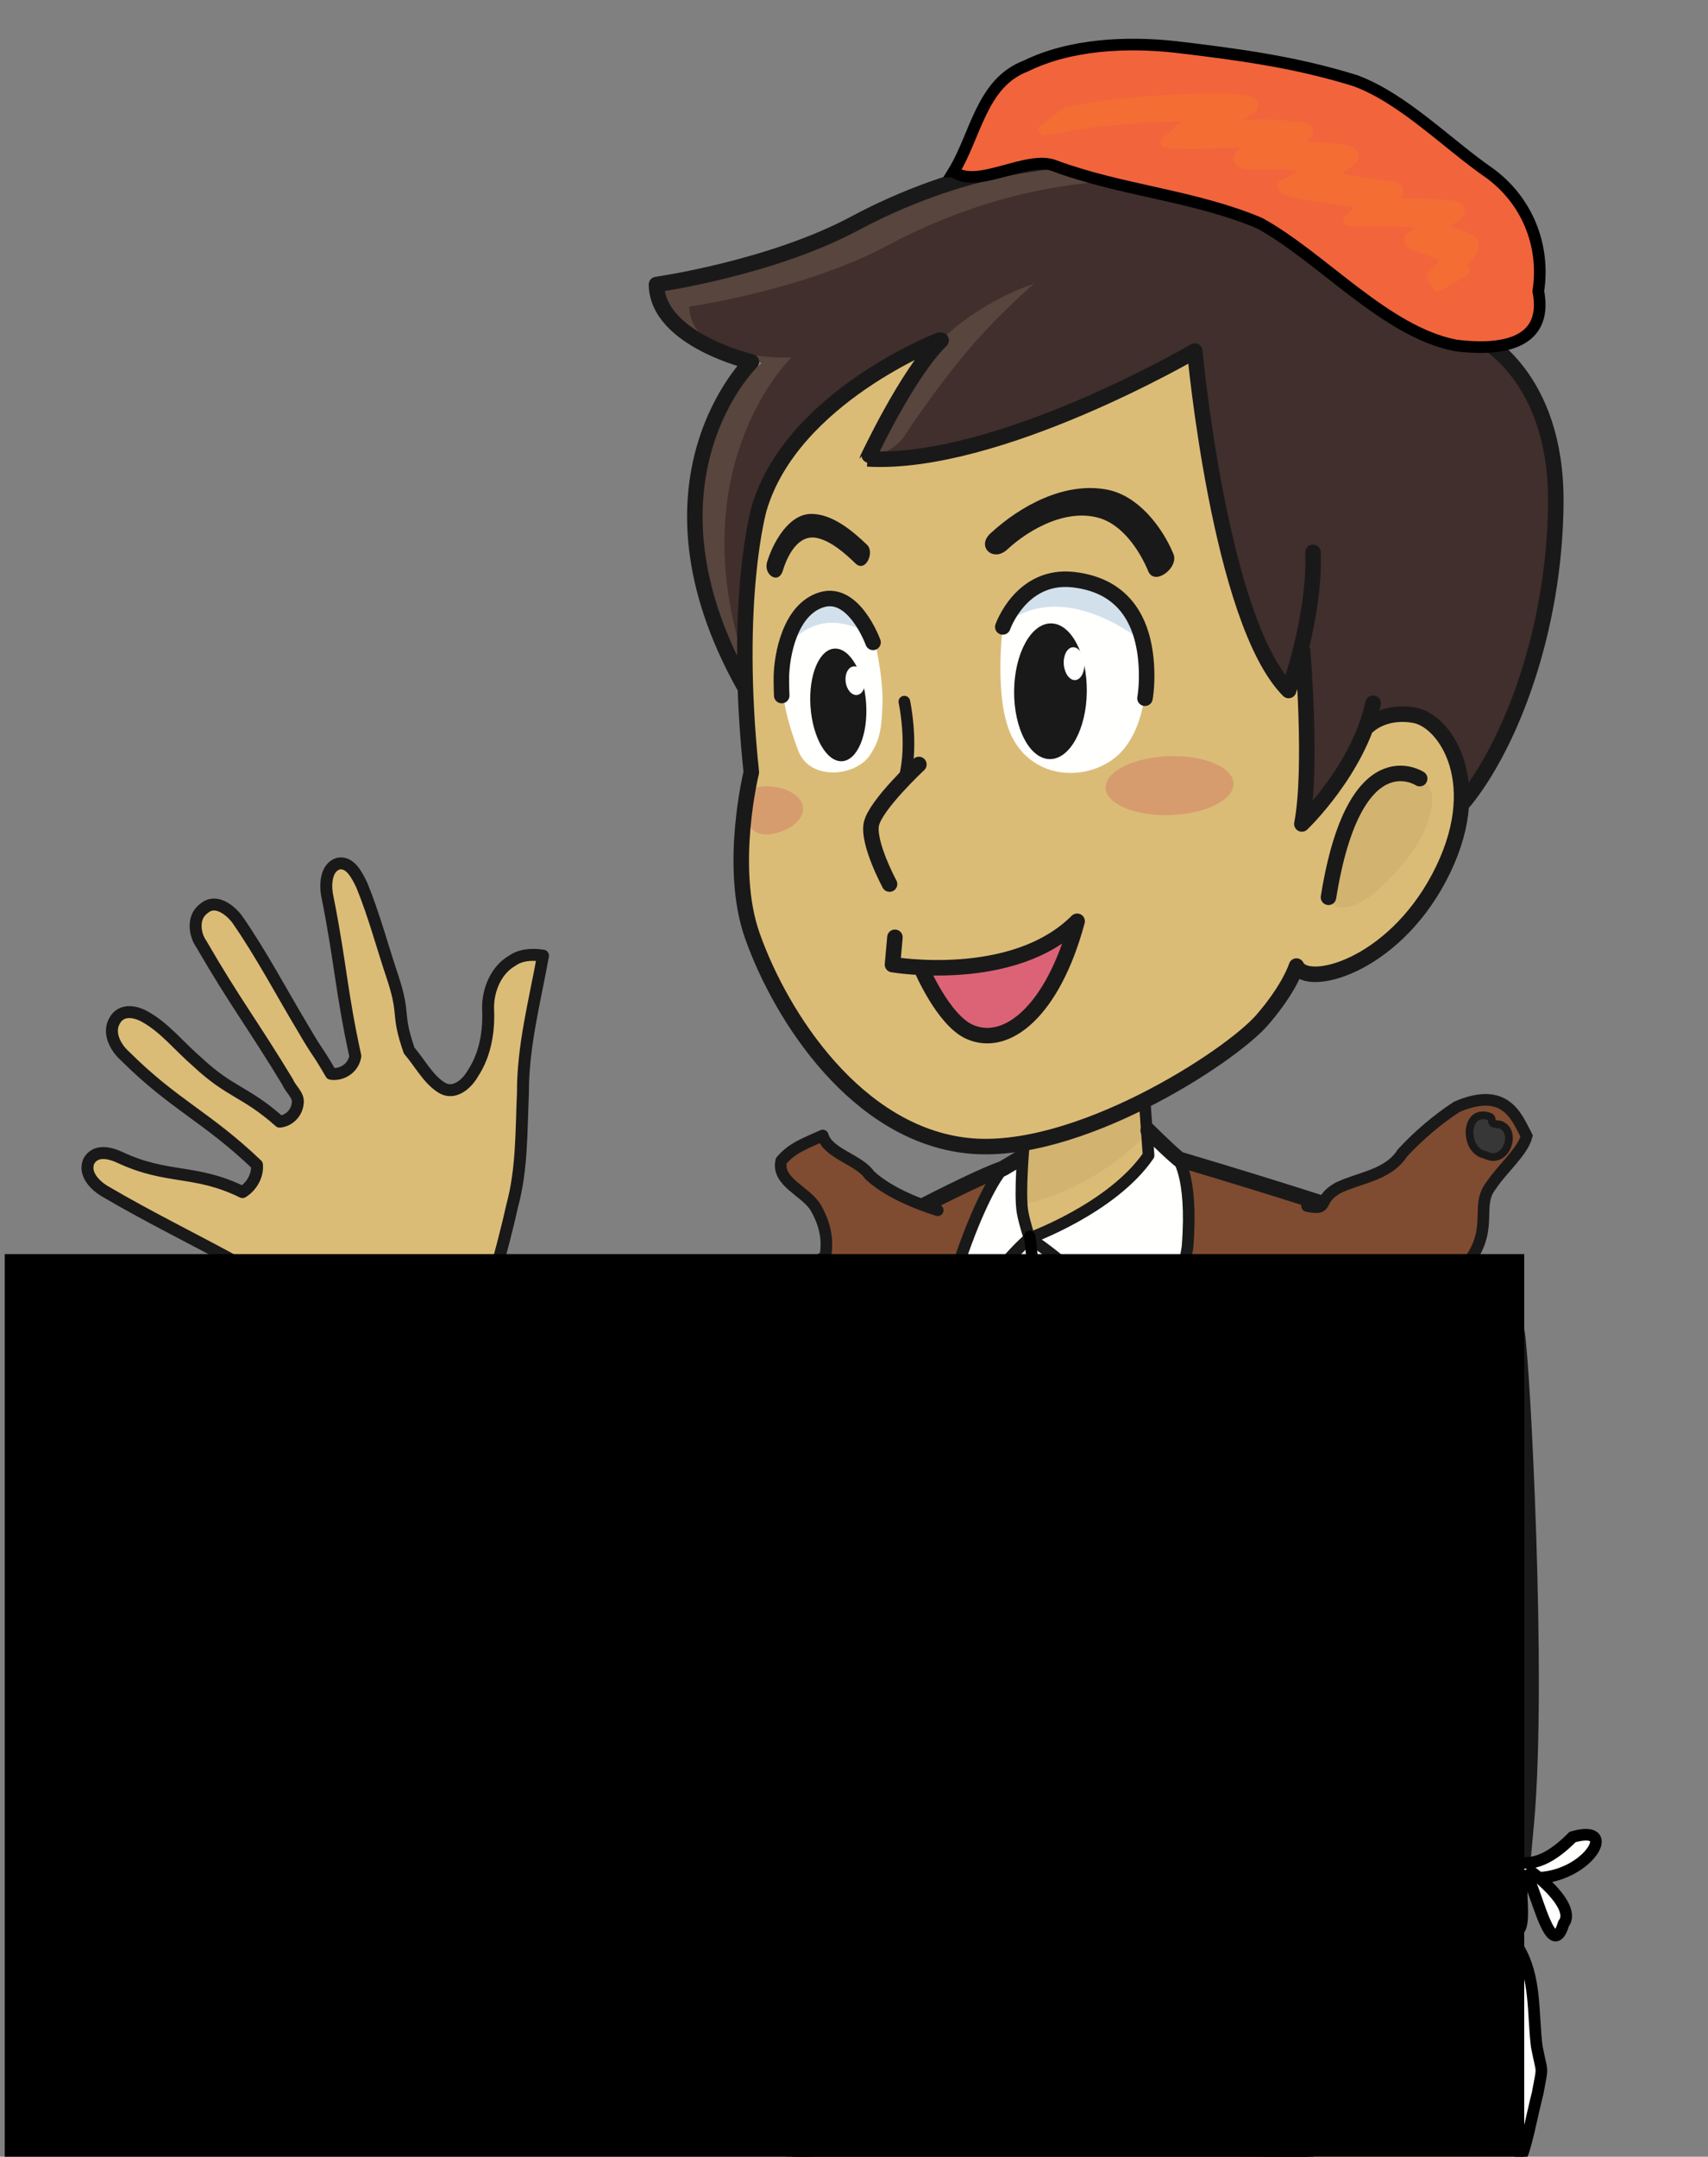 <?xml version="1.0" encoding="UTF-8"?>
<svg width="470" height="593.07" version="1.1" viewBox="0 0 440.62 556" xmlns="http://www.w3.org/2000/svg" xmlns:xlink="http://www.w3.org/1999/xlink">
<rect x="0" y="0" width="440.62" height="556" fill="#808080" stroke="none"/>
<defs>
<clipPath id="a">
<path d="m0.24 2h757.76v553.76h-757.76z"/>
</clipPath>
</defs>
<g transform="translate(-309.38)">
<path d="m605.68 293.17s4.8 3.044 7.36 5.444c0 0 62.86 18.72 74.216 26.08 11.36 7.36 13.604 14.876 14.876 21.92 1.284 7.04 5.748 86.244 1.024 122.98-7.684 59.736-19.994 88.235-19.994 88.235l-168.3 0.852c-0.852-11.948 2.066-50.683 2.066-50.683-1.8-17.56-2.98-37.228-3.736-56.668-1.658-28.687-20.159-66.983-3.348-112.54 3.412-9.384 9.82-12.8 9.82-12.8 9.704-5.82 39.224-21.592 48.408-24.748 0 0 2.436-1.752 3.688-2.188l33.916-5.892" fill="#7f4c31"/>
<path d="m516.67 510c-0.792 13.66-4.957 37.855-4.253 47.703l178.62-1.384s6.265-26.443 12.117-86.723c0.72-7.38 1.304-16.436 1.68-26.264-10.164 25.668-31 50.16-56.332 61.16 0.332 0 1.584-18.084 1.416-18.08-37.084 29.08-109.58 41.92-133.25 23.588zm179.49-177.53c2.092 3.952 3.952 8.004 5.576 12.152-0.848-3.96-2.264-8.044-5.576-12.152" fill="#6a3f28"/>
<path d="m689.22 326.1-10.294 6.863-14.216 43.627-8.823 61.275-5.882 71.078-3.431 32.353-0.98 14.706-1.471 0.98h49.51l7.843-58.824 3.922-83.824-4.902-75.49-3.431-9.314z" fill="#ac7a32" fill-rule="evenodd"/>
<path d="m686.76 326.59c-2.403 2.032 4.287 3.42 2.028 7.331 0.732 8.219 1.827 16.355 4.268 24.259 1.933 8.472 0.163 17.276 2.316 25.685 0.744 9.326 4.793 18.178 3.73 27.674 0.699 9.178-1.704 19.786 3.345 27.81 0.653 0.113 0.048 3.073-1e-3 1.458" fill="none" stroke="#6c3829" stroke-width="3"/>
<path d="m677.94 335.9c0.311 12.597 3.556 27.53 4.241 40.127 1.586 9.178 4.235 18.299 3.043 27.748 0.992 11.389 4.736 22.808 1.966 34.288-2.424 11.308-4.018 22.746-6.338 34.06-1.994 3.593-0.176 7.96-2.912 11.325" fill="none" stroke="#6c3829" stroke-width="3"/>
<path d="m670.59 353.55c0.069 10.534 3.253 20.809 2.539 31.408 1.038 8.365 2.542 16.534 1.879 25.052-0.334 12.599 1.177 25.352-2.113 37.664-2.814 10.432-3.744 20.735-5.247 31.366" fill="none" stroke="#6c3829" stroke-width="3"/>
<path d="m461.3 346.61-14.792 18.179-6.886 7.415-7.415 4.237-6.356 2.119-9.534 11.653v6.356l2.648 4.237 5.826 1.059 8.475-3.178 14.831-0.53 27.013-30.191-4.767-11.123-4.767-5.826z" fill="#ac7a32"/>
<path d="m427.56 405.93 14.458 15.438 18.848 9.292 25.815 3.854 9.896-3.592 11.526-4.728 4.39-1.317 2.861 49.235-2.607-20.075-1.961-78.922-1.961-32.353-5.882 4.894-4.538 5.124-4.361 6.094-4.683 6.632-0.063 1.805-7.538 13.451-4.053-13.23c-9.64 6.209-61.315 32.186-50.147 38.396z" fill="#ac7a32" fill-rule="evenodd"/>
<path d="m510.19 362.25c-0.813 10.043-16.915 25.826-21.892 34.861-13.115 10.987-18.568-8.705-24.962-19.509-1.929 0.64-7.793-14.02-17.084-14.882" fill="none" stroke="#6c3829" stroke-width="3"/>
<path d="m511.17 411.03c-2.35 4.308-15.231 8.228-17.685 12.457-5.275 5.832-24.624 5.106-34.425-2.713-13.257-10.828-24.724-45.108-29.071-43.543" fill="none" stroke="#6c3829" stroke-width="3"/>
<path d="m510.63 394.81c0.501 6.688-21.443 20.233-35.089 16.374-21.952-8.442-29.969-30.435-33.277-40.392" fill="none" stroke="#6c3829" stroke-width="3"/>
<path d="m612.88 298.13s4.316 4.32 2.872 23.04c-1.06 13.812-56.156 177.12-61.6 186.08-5.756-27.836-9.596-95.032-6.72-135.36 2.4-33.592 14.72-63.676 20.48-70.404l7.752-4.324 27.164-5.5 10.052 6.464" fill="#fffffe"/>
<path d="m556 345.17 9.332-15.836 22.5-1 12.668 19.168s-13.34-7.864-27.5-7.332c-8.832 0.332-17 5-17 5" fill="#c7d5e4"/>
<path d="m573.5 297.84s-1.172 10.016-0.312 14.748c0.468 2.604 1.772 6.62 1.772 6.62s21.332-7.68 30.72-21.336v-6.4l-32.18 6.368" fill="#dbbc77"/>
<path d="m573.32 297.04-0.168 13.5s6.62-1.076 15.336-5.664c10.512-5.536 16.584-12.336 16.584-12.336l-0.404-8.532-31.348 13.032" fill="#d2b370"/>
<path d="m573.5 295s-1.172 12.848-0.312 17.58c0.468 2.604 1.772 6.62 1.772 6.62s21.332-7.68 30.72-21.336l-1.012-14.2" fill-opacity="0" stroke="#1a1919" stroke-linecap="round" stroke-linejoin="round" stroke-width="3"/>
<path d="m362.23 234.01c2.847-2.191 6.343 0.402 8.27 2.883 6.3 9.041 11.498 18.983 17.215 28.491 3.986 6.844 3.073 4.591 7.059 11.435 2.693 0.412 5.775-1.35 6.269-4.566-3.672-16.789-3.802-24.097-7.175-40.975-0.683-3.061-0.475-7.641 2.776-8.636 3.074-0.632 4.888 3.076 6.103 5.625 3.158 7.713 5.299 15.907 7.981 23.839 3.309 10.183 0.742 8.647 4.203 18.728 2.786 3.199 4.882 7.431 8.463 9.604 3.118 1.859 6.402-0.883 8.035-3.81 3.171-4.794 4.167-10.903 3.861-16.764-0.029-4.915 2.218-9.906 6.199-12.169 2.324-1.668 5.341-1.725 7.976-1.336-2.119 11.725-5.229 23.36-5.183 35.426-0.434 9.674-0.204 19.538-2.73 28.905-1.355 6.076-2.96 12.076-4.597 18.061 2.31 3.802 4.669 7.588 6.949 11.4-4.479 6.15-9.289 12.291-15.695 15.938-3.701 2.507-7.844 4.042-11.941 5.456-1.654-2.422-2.966-5.385-4.822-7.489-6.017-2.04-12.53-3.086-17.663-7.491-7.423-5.46-14.008-12.284-20.113-19.464-2.266-4.067 1.658 3.248-1.082-0.443-12.067-6.71-24.475-12.656-36.393-19.697-2.276-1.418-5.234-4.279-3.936-7.539 1.697-3.189 5.498-2.242 8.019-1.058 12.28 5.766 19.466 2.958 31.657 8.958 2.231-1.369 3.964-4.079 3.739-7.03-12.977-12.417-21.329-15.382-34.085-28.086-2.328-2.055-4.558-5.977-2.578-9.174 1.766-3.063 5.441-2.29 7.893-0.853 5.006 2.803 8.795 7.643 13.196 11.427 8.767 8.222 12.46 7.604 21.42 15.555 2.3-0.221 4.423-2.089 4.666-4.776 0.339-2.043-1.851-3.571-2.574-5.397-9.037-14.918-13.521-20.479-22.286-35.602-1.772-2.498-2.253-6.671 0.228-8.815 0.215-0.201 0.442-0.386 0.675-0.559z" fill="#dbbc77" stroke="#1a1919" stroke-linecap="round" stroke-linejoin="round" stroke-width="3.083"/>
<g clip-path="url(#a)">
<path d="m452.98 335.62s3.473 0.334 6.276 11.715c17.262 8.344 22.504 33.435 22.504 33.435 8.108-25.6 24.677-32.577 28.089-41.965 3.412-9.384 9.82-12.8 9.82-12.8 9.704-5.82 39.224-21.592 48.408-24.748 0 0 3.208-1.888 4.34-2.584m33.168-7.248s4.792 4.792 7.916 7.416c0 0 60.752 17.912 73.5 24.664 11.96 6.332 12.476 13.204 13.752 20.248 1.28 7.04 5.712 88.96 2.404 125.85-5.984 66.736-11.484 103.74-11.484 103.74m-276.66-202.62c8.099 42.241 32.502 54.888 36.051 56.388 18.376 7.771 32.219 7.903 41.663 5.925 10.306-2.159 18.445-8.586 18.445-8.586m3.202 151.4c-0.852-11.948 2.556-67.84 2.556-67.84-6.828-66.564-7.084-158.96-7.084-158.96 0.432-10.032 3.42-15.956 7.264-20.76" fill-opacity="0" stroke="#1a1919" stroke-linecap="round" stroke-linejoin="round" stroke-width="4"/>
<path d="m612.88 298.13s4.316 4.32 2.872 23.04c-1.06 13.812-56.156 177.12-61.6 186.08-5.756-27.836-9.596-95.032-6.72-135.36 2.4-33.592 14.72-63.676 20.48-70.404m-14.112 34.608 1.056 10.352c8.944-17.896 20.1-27.248 20.1-27.248s20.26 12.864 27.104 29.36c0 0 10-14.392 12.452-21.236m75.196-1.248c-3.184 0.428-16.044 1.256-26.38 61.256-7.324 42.508-12.072 104.58-12.644 116.44-0.576 11.864-7.7 68.132-7.7 68.132" fill-opacity="0" stroke="#1a1919" stroke-linecap="round" stroke-linejoin="round" stroke-width="3"/>
<path d="m646.57 310.9c6.069 1.236 2.273-1.415 7.994-4.672 5.643-2.691 12.951-3.264 16.574-8.957 4.13-4.489 8.944-8.578 14.041-11.924 12.715-5.458 15.49 2.692 18.035 7.52-1.019 4.048-6.391 8.527-9.167 12.758-4.03 5.07 0.442 10.498-5.188 18.816l-2.093 2.145" fill="#7f4c31" fill-rule="evenodd" stroke="#1a1919" stroke-linecap="round" stroke-width="3.001"/>
<path d="m575 318.75c2.116 13.346-0.692 26.931-0.711 40.322-3.657 21.015-13.892 41.188-10.831 63.04 0.304 25.574-10.228 58.324-9.046 83.893" fill="none" stroke="#000" stroke-linecap="round" stroke-linejoin="round" stroke-width="3"/>
<path d="m581.86 347.67c-2.986-0.887-1.947 3.87-2.392 5.577 1.064 3.443 6.559 1.79 4.903-1.689-0.453-1.507-1.563-2.676-2.511-3.888z" fill="none" stroke="#000" stroke-width="1.6"/>
<path d="m577.45 381.98c-2.986-0.887-1.947 3.87-2.392 5.577 1.064 3.443 6.559 1.79 4.903-1.689-0.453-1.507-1.563-2.676-2.511-3.888z" fill="none" stroke="#000" stroke-width="1.6"/>
<path d="m571.08 422.18c-2.986-0.887-1.947 3.87-2.392 5.577 1.064 3.443 6.559 1.79 4.903-1.689-0.453-1.507-1.563-2.676-2.511-3.888z" fill="none" stroke="#000" stroke-width="1.6"/>
</g>
<path d="m456.25 338.37c-0.773-10.063-17.989-14.975-19.804-3.158-8.195 2.902-14.231 7.341-22.143 10.014-7.038 4.766-15.094 11.089-17.913 18.989 3.734 8.357 2.336 21.922 15.599 22.388 3.099 11.325 8.668-7.642 16.143-6.891 10.306-5.599 19.374-14.183 26.105-23.232 2.406-5.409 17.247-19.054 2.012-18.111z" fill="#fffffe" stroke="#000" stroke-width="3.083"/>
<path d="m437.83 399.32c25.659-5.422 17.701-11.36 28.139-16.427 7.452-6.679 9.239-20.647 21.528-17.295 39.161-4.523 3.469-14.18-9.078-1.269-10.375 9.936 13.718-18.195 1.779-14.857-8.964 4.296 0.905 13.8-10.105 18.828-10.206 10.026-28.08 21.729-42.359 24.642-11.392-5.345-7.762-16.234 10.066-17.278 9.829-10.38 14.662-20.699 21.456-28.33-10.102 5.228-11.831 24.045-22.411 28.484-11.038 1.276-28.236 18.433-16.2 26.399 1.5 2.337 15.15-4.823 17.186-2.898z" fill="#fffffe" fill-rule="evenodd" stroke="#000" stroke-width="3.001"/>
<path d="m701.47 556.49c1.383-1.557 3.186-11.545 4.599-16.927 1.348-7.508 1.255-4.311-0.242-11.956-1.068-8.536-0.126-17.695-4.667-25.359-3.901-6.529-9.05-8.572-13.878-12.276-6.549-4.268-9.409-7.147-16.179-10.048-7.436-2.737-17.277-0.961-18.974 7.671-0.866 6.682-0.566 13.004-0.803 19.949-0.521 8.132-1.349 5.291-1.646 13.481 1.154 8.658 0.236 17.417-2.934 25.585-2.949 5.412-3.61 13.246 5.232 11.986 8.823 1.525 23.547 4.811 30.064 4.799 7.934 0.69 16.426 1.466 19.428-6.903z" fill="#fffffe" fill-rule="evenodd" stroke="#000" stroke-width="3"/>
<path d="m687.14 206.57c11.672-14.292 23.324-43.624 23.6-76.868 0.284-33.26-19.78-42.64-19.78-42.64-8.772-34.336-71.568-43.532-81.168-44.992-25.904-3.924-54.516 1.944-79.924 15.532-21.68 11.584-51.132 15.74-51.132 15.74 0.2 14.296 27.256 20.188 27.256 20.188s-28.632 30.608-4.608 83.412l5.368 10.604 160.22 33.476 20.172-14.452" fill="#402f2c"/>
<path d="m500.64 168.12c-14.844-49.344 12.908-75.96 12.908-75.96s-26.148 1.18-26.368-13.128c0 0 29.464-4.152 51.14-15.736 25.424-13.58 54.016-19.456 79.932-15.544 6.324 0.972 35.876 5.324 57.74 18.048-21.812-17.172-59-22.648-66.2-23.732-25.904-3.924-54.516 1.944-79.924 15.532-21.68 11.584-51.132 15.74-51.132 15.74 0.2 14.296 27.256 20.188 27.256 20.188s-35.188 25.492-4.608 83.412c0 0 0.74-3.86-0.744-8.82" fill="#58453d"/>
<path d="m555.56 85.132c-9.208 4.844-22.404 33.164-22.404 33.164 33.588 1.96 84.456-27.78 84.456-27.78s6.396 69.632 24.2 87.496c0 0 1.312-3.612 2.744-9.068l0.88-1.092s2.524 30.404-0.204 44.56c0 0 11.008-10.46 16.38-24.528l0.824-0.812s4.2-4.12 11.996-2.644c7.804 1.48 19.012 17.744 6.132 41.944-12.228 22.972-34.032 28.44-36.728 22.676 0 0-3.184 7.388-8.016 13.652-7.764 10.128-49.092 35.676-76.876 32.644-28.412-3.084-50-41.28-55.564-55.504-5.584-14.212-0.624-40.76-0.624-40.76-5.544-52.36 3.868-72.424 3.868-72.424 7.776-21.888 45.132-38.976 45.132-38.976l3.804-2.548" fill="#dbbc77"/>
<path d="m605.16 172.8c-0.272-8.508-5.172-21.74-18.756-23.356-13.564-1.608-18.336 12.168-18.336 12.168s-2.448 18.968 2.452 28.504c6.272 12.2 22.352 11.272 29.06 2.624 4.5-5.816 5.4-13.4 5.58-19.94" fill="#fffffe"/>
<path d="m511.12 172.66c0.116-5.356 1.992-15.796 10.312-18.264 8.316-2.472 13.32 9.484 13.32 9.484s2.516 10.104 2.284 17.692c-0.228 7.568-1.104 9.604-2.996 12.752-3.552 5.904-15.724 7.188-18.732-0.8-2.936-7.784-4.452-14.292-4.188-20.864" fill="#fffffe"/>
<path d="m627.61 202.12c-0.056 4.204-7.492 7.796-16.596 8.02-9.12 0.232-16.464-2.98-16.416-7.184 0.052-4.196 7.484-7.784 16.608-8.024 9.112-0.224 16.452 2.984 16.404 7.188" fill="#d1645e" opacity=".357"/>
<path d="m516.36 207.24c0.84 2.344-0.816 5.308-4.944 6.936-6.536 2.56-9.524-0.324-9.864-5.284-0.312-4.276 1.244-6.648 7.024-6.096 3.984 0.392 6.992 2.284 7.784 4.444" fill="#d1645e" opacity=".357"/>
<path d="m568.73 160.74s3.312-8.104 9.02-9.616c5.716-1.504 10.708-1.244 15.196 0.38 8.436 3.06 10.832 13.644 10.832 13.644s-19.656-16.288-35.048-4.408" fill="#d2e0eb"/>
<path d="m533.31 163.31s-4.892-8.996-9.288-8.628c-4.408 0.376-9.172 2.612-11.368 11.912 0 0 7.168-11.052 20.656-3.284" fill="#d2e0eb"/>
<path d="m675.26 201.02s-5.856-6.212-14.052 4.18c-6.268 7.928-9.852 23.44-9.184 26.28 0.66 2.844 7.228 6.816 20.928-10.84 6.06-7.804 8.468-18.684 2.308-19.62" fill="#d2b370"/>
<path d="m533.88 118.08s12.316-24.244 17-29.136c6.82-7.14 16.84-13.064 25.224-15.776 0 0-10.192 8.696-18.552 18.972-8.22 10.092-13.612 18.388-14.676 20.024-2.856 4.404-8.996 5.916-8.996 5.916" fill="#58453d"/>
<path d="m552.17 87.736c-8.744 8.52-19.016 30.568-19.016 30.56 33.588 1.96 84.456-27.78 84.456-27.78s6.396 69.632 24.2 87.496c0 0 6.904-19.028 6.292-35.612m-2.668 25.452s2.524 30.404-0.204 44.56c0 0 14.568-13.856 18.372-31.108m-1.168 5.768s4.2-4.12 11.996-2.644c7.804 1.48 19.012 17.744 6.132 41.944-12.228 22.972-34.032 28.44-36.728 22.676 0 0-1.688 5.648-8.836 13.888-8.356 9.644-48.272 35.44-76.056 32.408-28.412-3.084-47.944-32.844-55.476-54.108-6.288-17.764-0.264-42.14-0.264-42.14-4.72-44.792 2.028-68.056 2.028-68.056 8.512-28.736 46.524-43.36 46.524-43.36m123.87 113.04s-16.856-11.088-23.528 30.6m35.04-24.748c11.672-14.292 23.324-43.624 23.6-76.868 0.284-33.26-19.78-42.64-19.78-42.64-8.772-34.336-71.568-43.532-81.168-44.992-25.904-3.924-54.516 1.944-79.924 15.532-21.68 11.584-51.132 15.74-51.132 15.74 0.2 14.296 24.484 19.944 24.484 19.944s-31.556 30.628-1.836 83.656" fill-opacity="0" stroke="#1a1919" stroke-linecap="round" stroke-linejoin="round" stroke-width="4"/>
<path d="m555.39 44.235c5.731-9.327 7.159-22.869 18.623-27.213 11.502-5.651 26.023-6.28 38.473-4.938 16.39 1.949 30.815 3.843 46.484 8.697 12.448 4.573 23.789 16.344 34.683 23.847 9.687 7.076 14.378 18.659 12.572 30.434 2.834 14.638-11.423 15.272-21.381 13.977-18.084-3.536-34.385-22.65-50.509-31.504-16.901-7.125-35.561-8.396-52.762-14.738-7.086-3.01-20.07 6.162-26.182 1.438z" fill="#f1643c" fill-rule="evenodd" stroke="#000" stroke-width="3"/>
<path d="m542.68 180.88s2.3 10.672 0.14 19.288" fill-opacity="0" stroke="#1a1919" stroke-linecap="round" stroke-linejoin="round" stroke-width="3"/>
<path d="m546.43 197.08s-11.204 10.448-12.252 15.34c-1.036 4.9 4.684 15.496 4.684 15.496m29.212-66.3s4.772-13.776 18.336-12.168c13.584 1.616 18.364 11.484 18.756 23.356 0.136 4.452-0.412 7.196-0.412 7.196m-70.152-14.4s-4.864-13.472-13.18-11.008c-8.32 2.468-10.348 14.428-10.464 19.792 0 0-0.028 2.3 0.084 4.924" fill-opacity="0" stroke="#1a1919" stroke-linecap="round" stroke-linejoin="round" stroke-width="4"/>
<path d="m569.2 141.68c6.096-5.628 15.812-10.736 24.156-8.008 5.736 1.876 10.02 8.248 12.244 13.588 1.632 3.912 7.972-0.92 6.492-4.46-2.948-7.072-9.136-15.028-17.052-16.564-10.912-2.12-22.344 4.068-30.168 11.288-3.688 3.4 0.7 7.504 4.328 4.156" fill="#1a1919"/>
<path d="m533.07 140.46c-3.736-3.596-9.036-8.044-14.488-7.976-5.852 0.08-9.84 7.572-11.316 12.416-0.984 3.232 2.932 5.948 4.08 2.172 1.208-3.964 4.008-9.448 8.84-8.372 3.676 0.812 7.276 4.036 9.92 6.58 2.512 2.42 5-2.856 2.964-4.82" fill="#1a1919"/>
<path d="m589.75 178.25c-0.088 9.648-4.356 17.472-9.524 17.444-5.184-0.024-9.312-7.88-9.228-17.544s4.36-17.476 9.52-17.444c5.176 0.028 9.32 7.868 9.232 17.544" fill="#1a1919"/>
<path d="m532.82 181.35c0.524 8.028-2.256 14.688-6.232 14.892-3.956 0.192-7.596-6.148-8.128-14.164-0.532-8.02 2.268-14.684 6.22-14.872 3.968-0.2 7.6 6.132 8.14 14.144" fill="#1a1919"/>
<path d="m589.08 170.82c0.208 2.344-0.816 4.352-2.264 4.5-1.436 0.156-2.78-1.62-2.996-3.948-0.2-2.34 0.808-4.356 2.264-4.508 1.456-0.156 2.788 1.628 2.996 3.956" fill="#fffffe"/>
<path d="m532.52 175.23c0.228 2.036-0.696 3.808-2.076 3.932-1.368 0.14-2.68-1.4-2.916-3.424-0.236-2.052 0.7-3.812 2.076-3.952 1.368-0.14 2.68 1.4 2.916 3.444" fill="#fffffe"/>
<path d="m551.34 249.49c10.56-0.012 25.916-1.996 35.912-11.988-6.252 23.252-18.252 32.752-27.752 28.5-6.848-3.064-12.5-16.5-12.5-16.5l4.34-0.012" fill="#dc6376"/>
<path d="m547 249.5s5.652 13.436 12.5 16.5c9.5 4.252 21.5-5.248 27.752-28.5-16.5 16.5-47.632 11.164-47.632 11.164l0.628-7.032" fill-opacity="0" stroke="#1a1919" stroke-linecap="round" stroke-linejoin="round" stroke-width="4"/>
<path d="m693.63 287.86c-1.348-0.561-3.144-0.482-4.096 0.759-1.334 1.685-1.281 4.112-0.527 6.032 0.584 1.49 1.857 2.777 3.474 3.06 0.884 0.417 1.883 0.728 2.867 0.486 1.91-0.448 3.093-2.436 3.272-4.29 0.17-1.383-0.308-2.954-1.584-3.667-0.761-0.581-1.8-0.275-2.584-0.687-0.435-0.5 0.014-1.48-0.822-1.694z" fill="#373737" fill-rule="evenodd" stroke="#1a1919" stroke-width="2"/>
<path d="m521.57 327.08c1.668-5.601 1.333-10.258-1.635-15.55-2.46-4.439-10.31-6.697-9.008-12.289 2.855-3.442 6.68-4.661 10.697-6.515 1.289 4.674 9.403 6.226 12.038 10.159 4.351 4.167 11.938 7.35 17.626 9.119" fill="#7f4c31" fill-rule="evenodd" stroke="#1a1919" stroke-linecap="round" stroke-linejoin="round" stroke-width="3"/>
<path d="m655.88 456.98c10.698 5.278 23.264 6.135 32.557 14.145 7.449 5.942 13.327 15.869 26.653 2.432 12.316-3.496 3.809 10.126-8.797 10.523-7.534-5.633 10.745 6.279 6.472 11.794-4.156 13.805-9.566-23.541-11-8.879 2.302 25.887-8.339-3.095-16.631-8.05-10.775-5.268-13.278-14.022-26.266-14.202-4.939 0.308-4.302-4.634-2.987-7.763z" fill="#fffffe" fill-rule="evenodd" stroke="#000" stroke-width="3"/>
<path d="m546.99 434.57c-0.451 4.745 0.515 9.521 0.665 14.178-1.26 9.332 0.919 18.599 2.926 27.664 0.681 5.476-1.69 11.104 0.679 16.384 1.226 3.65 1.004 9.194 2.808 11.41 2.379-4.016 4.04-8.901 5.055-13.579 2.08-5.622 3.154-11.687 6.875-16.55 1.421-6.313 5.383-11.666 6.52-18.058 1.878-6.741 6.179-12.737 6.595-19.934 0.737-7.038-6.44 3.154-8.412 5.379-0.96 5.556-6.677 8.725-9.634 12.908-2.272-3.782-4.128-8.218-6.368-12.192-2.207-3.838-4.251-9.6-7.364-11.735-0.135 1.822-0.115 2.636-0.345 4.126z" fill="#ac7a32" fill-rule="evenodd" stroke="#000" stroke-width="3"/>
<path d="m584.99 28.847c2.392-0.183 4.717-0.799 7.08-1.173 2.655-0.421 3.699-0.487 6.456-0.771 7.267-0.779 14.567-1.158 21.869-1.386 3.685 0.096 7.798-0.148 11.401 0.788 0.154 0.107 0.373 0.155 0.463 0.32 0.27 0.495 0.223 1.085-0.299 1.403-3.753 2.286-6.227 3.721-9.825 5.181-2.726 1.058-5.523 1.998-8.399 2.547-0.984 0.151-1.929 0.42-2.879 0.695-0.187 0.054-0.731 0.239-0.569 0.132 6.805-4.507 4.211-4.57 7.869-4.181 4.633 0.242 9.285 0.007 13.923-0.081 4.264-0.191 8.513 0.167 12.752 0.571 0.312 0.061 1.179 0.168 1.478 0.435 0.173 0.155 0.568 0.98 0.219 1.216-5.885 3.997-4.755 3.573-8.278 4.602-2.559 0.659-5.121 1.34-7.61 2.235-0.248 0.079-0.969 0.371-0.745 0.237 2.094-1.246 4.305-2.291 6.371-3.583 0.114-0.071-0.119-0.348 4e-3 -0.403 0.249-0.112 0.546 0.02 0.819 0.035 2.891 0.165-0.221 0.03 3.339 0.164 4.52 3e-4 9.034 0.178 13.525 0.694 0.94 0.287 4.484 0.222 4.414 1.818-0.01 0.219-0.16 0.408-0.24 0.611-3.836 3.489-7.996 4.732-12.526 6.33-0.394 0.122-0.791 0.232-1.181 0.365-0.903 0.308-1.754 0.611-2.69 0.812-0.189 0.041-0.734 0.209-0.568 0.11 2.125-1.262 4.315-2.412 6.472-3.617-1e-3 -0.099-0.102-0.291-3e-3 -0.298 0.27-0.019 0.513 0.175 0.774 0.244 1.042 0.277 2.088 0.545 3.147 0.749 1.541 0.298 3.1 0.491 4.648 0.747 3.993 0.616 7.988 1.292 12.007 1.723 1.978 0.276 2.261 1.113 0.795 2.418-3.364 2.436-6.987 4.036-10.63 5.832 0.485-0.37-1.215 0.596-0.934 0.406 2.2-1.483 4.347-3.051 6.632-4.399 0.225-0.133 0.522 0.014 0.783 0.024 2.635 0.101 0.165 0.032 3.347 0.104 4.598-0.019 9.19 0.094 13.773 0.464 0.922 0.088 4.577-6.46e-4 3.652 1.982-0.104 0.222-0.343 0.351-0.514 0.527-4.161 2.747-15.044 8.371-2.296 1.38 0.239-0.131-0.451 0.308-0.677 0.461-0.905 0.611-0.358 0.222-1.179 0.823-3e-3 0.002-0.633 0.506-0.707 0.548-0.238 0.135-0.492-0.145 0.623 0.1 2.005 0.796 4.003 1.609 6.026 2.361 1.356 0.793 2.595 0.616 2.604 2.466-0.51 1.539-1.717 2.659-2.828 3.78-0.127 0.247-1.16 0.843-0.606 0.825 0.346 0.36 0.574 0.78 0.803 1.213 0.127 0.188 0.064 0.103 0.186 0.258l-6.716 3.965v0c-0.143-0.214-0.069-0.098-0.22-0.349-0.177-0.312-0.323-0.643-0.606-0.872-0.831-0.779-0.834-1.321 0.024-2.11 1.124-0.983 2.189-2.054 2.988-3.32 0.037-0.057 0.263-0.317 0.171-0.449-0.368-0.527-1.694-0.714-2.162-1.136-1.984-0.814-3.987-1.599-6.024-2.268-0.613-0.201-1.343-0.385-1.497-1.128-0.033-0.161-0.059-0.345 0.012-0.492 0.136-0.279 0.695-0.181 0.771-0.52 2.505-2.161 7.263-4.485 9.187-5.665 1.902-1.167-3.859 2.243-5.779 3.38-0.24 0.142 0.492-0.263 0.738-0.394 2.047-1.079-0.606 0.209 1.036-0.307 0.25-0.078-0.21-0.241-0.669-0.346-0.778-0.179-1.688-0.253-2.467-0.341-4.564-0.424-9.141-0.512-13.723-0.432-0.582-0.003-2.811 0.003-3.533-0.061-0.331-0.029-1.218 0.062-0.982-0.173 3.423-3.402 4.008-3.858 6.795-5.12 2.807-1.375 9.283-4.649-2.581 1.821 0.181-0.099 0.37-0.185 0.543-0.298 0.134-0.088 0.227-0.241 0.375-0.302 0.221-0.091 0.734 0.17 0.434 0.057-0.69-0.259-0.134-0.1-1.195-0.306-3.953-0.601-7.896-1.254-11.848-1.862-2.223-0.34-4.446-0.634-6.64-1.129-0.488-0.11-1.963-0.397-2.457-0.791-0.269-0.214-0.399-0.56-0.599-0.84 2.297-1.334 4.568-2.713 6.89-4.002 0.157-0.087 0.352-0.073 0.527-0.115 0.234-0.056 0.467-0.114 0.698-0.181 1.032-0.298 2.032-0.695 3.061-1.004 1.151-0.4 2.333-0.757 3.456-1.234 0.325-0.138 1.258-0.637 0.955-0.456-5.197 3.112-7.817 4.219-5.048 3.016 0.149-0.03 0.296-0.074 0.447-0.091 0.073-0.008 0.247 0.084 0.219 0.016-0.239-0.582-3.308-0.775-3.815-0.983-4.476-0.538-8.974-0.674-13.481-0.645-0.909-0.02-3.733 0.146-4.6-0.385-2.917-1.786 4.377-4.405 6.938-5.157 2.515-0.805 5.07-1.47 7.594-2.242 0.337-0.147 1.32-0.637 1.01-0.441-1.943 1.231-4.003 2.275-5.916 3.551-0.435 0.29 0.528 0.088 0.522 0.085-0.16-0.073-0.329-0.129-0.5-0.172-0.259-0.065-0.524-0.101-0.786-0.151-4.135-0.537-8.296-0.839-12.47-0.652-4.737 0.105-9.491 0.402-14.224 0.149-0.396-0.067-1.459 0.094-1.187-0.201 4.25-4.623 4.681-4.598 9.076-5.449 2.837-0.64 5.616-1.532 8.3-2.653 0.432-0.183 0.865-0.362 1.295-0.55 0.375-0.164 1.466-0.722 1.119-0.504-1.883 1.184-3.864 2.209-5.739 3.408-0.173 0.111 0.399-0.116 0.605-0.124 0.123-0.005 0.269 0.171 0.359 0.087 0.079-0.074-0.191-0.103-0.287-0.154-3.538-0.958-7.322-0.729-10.945-0.846-7.281 0.204-14.563 0.552-21.8 1.41-3.145 0.381-3.563 0.384-6.558 0.919-2.448 0.437-4.869 1.05-7.352 1.278l6.194-4.579z" fill="#f36e34" opacity=".894" stroke="#f36e34" stroke-linecap="round" stroke-linejoin="round" stroke-width="3"/>
<path d="m515.56 526.56c0.631 9.67-1.561 19.436-0.239 29.02 5.814 5.465 15.991 1.451 23.694 2.619 16.493-0.163 32.928 1.684 49.427 1.165 12.221 0.972 24.231 4.404 36.592 3.284 9.277 0.515 22.079 3.083 22.07-10.451-2.391-6.087 6.657-20.137-1.277-19.886-8.582 1.476-16.807-1.141-25.315-1.334-11.368-2.327-22.947-3.848-34.524-2.19-15.617-0.201-31.327 0.404-46.89-0.322-7.802-1.23-15.76-0.554-23.538-1.906z" fill="#401f21" fill-rule="evenodd" stroke="#000" stroke-width="3"/>
<path d="m513.33 537.67c18.089 1.633 36.327-0.8 54.354 1.768 11.54-1.893 22.009 3.322 33.106 5.266 8.796 0.791 17.66-0.952 26.509 0.111 5.808-0.269 11.347 2.112 17.142 1.744" fill="#401f21" fill-rule="evenodd" stroke="#000" stroke-width="3"/>
<path d="m644.44 556.56c-8.835-3.216-18.467-2.277-27.477-4.774-21.036-2.255-42.195 0.67-63.287-0.283-12.23-0.561-24.735 5.177-36.625 0.576-0.946-1.369-2.259-0.701-3.167-1.631" fill="#401f21" fill-rule="evenodd" stroke="#000" stroke-width="3"/>
</g>
<circle cx="810.59" cy="179.28" r="0"/>
<flowRoot transform="matrix(.938 0 0 .938 569.92 -10.193)" fill="#000000" font-family="sans-serif" letter-spacing="0px" word-spacing="0px" style="line-height:0.01%" xml:space="preserve"><flowRegion><rect x="-606.3" y="355.55" width="417.91" height="608.46"/></flowRegion><flowPara font-size="35px" style="line-height:1.25"> </flowPara></flowRoot>
</svg>

